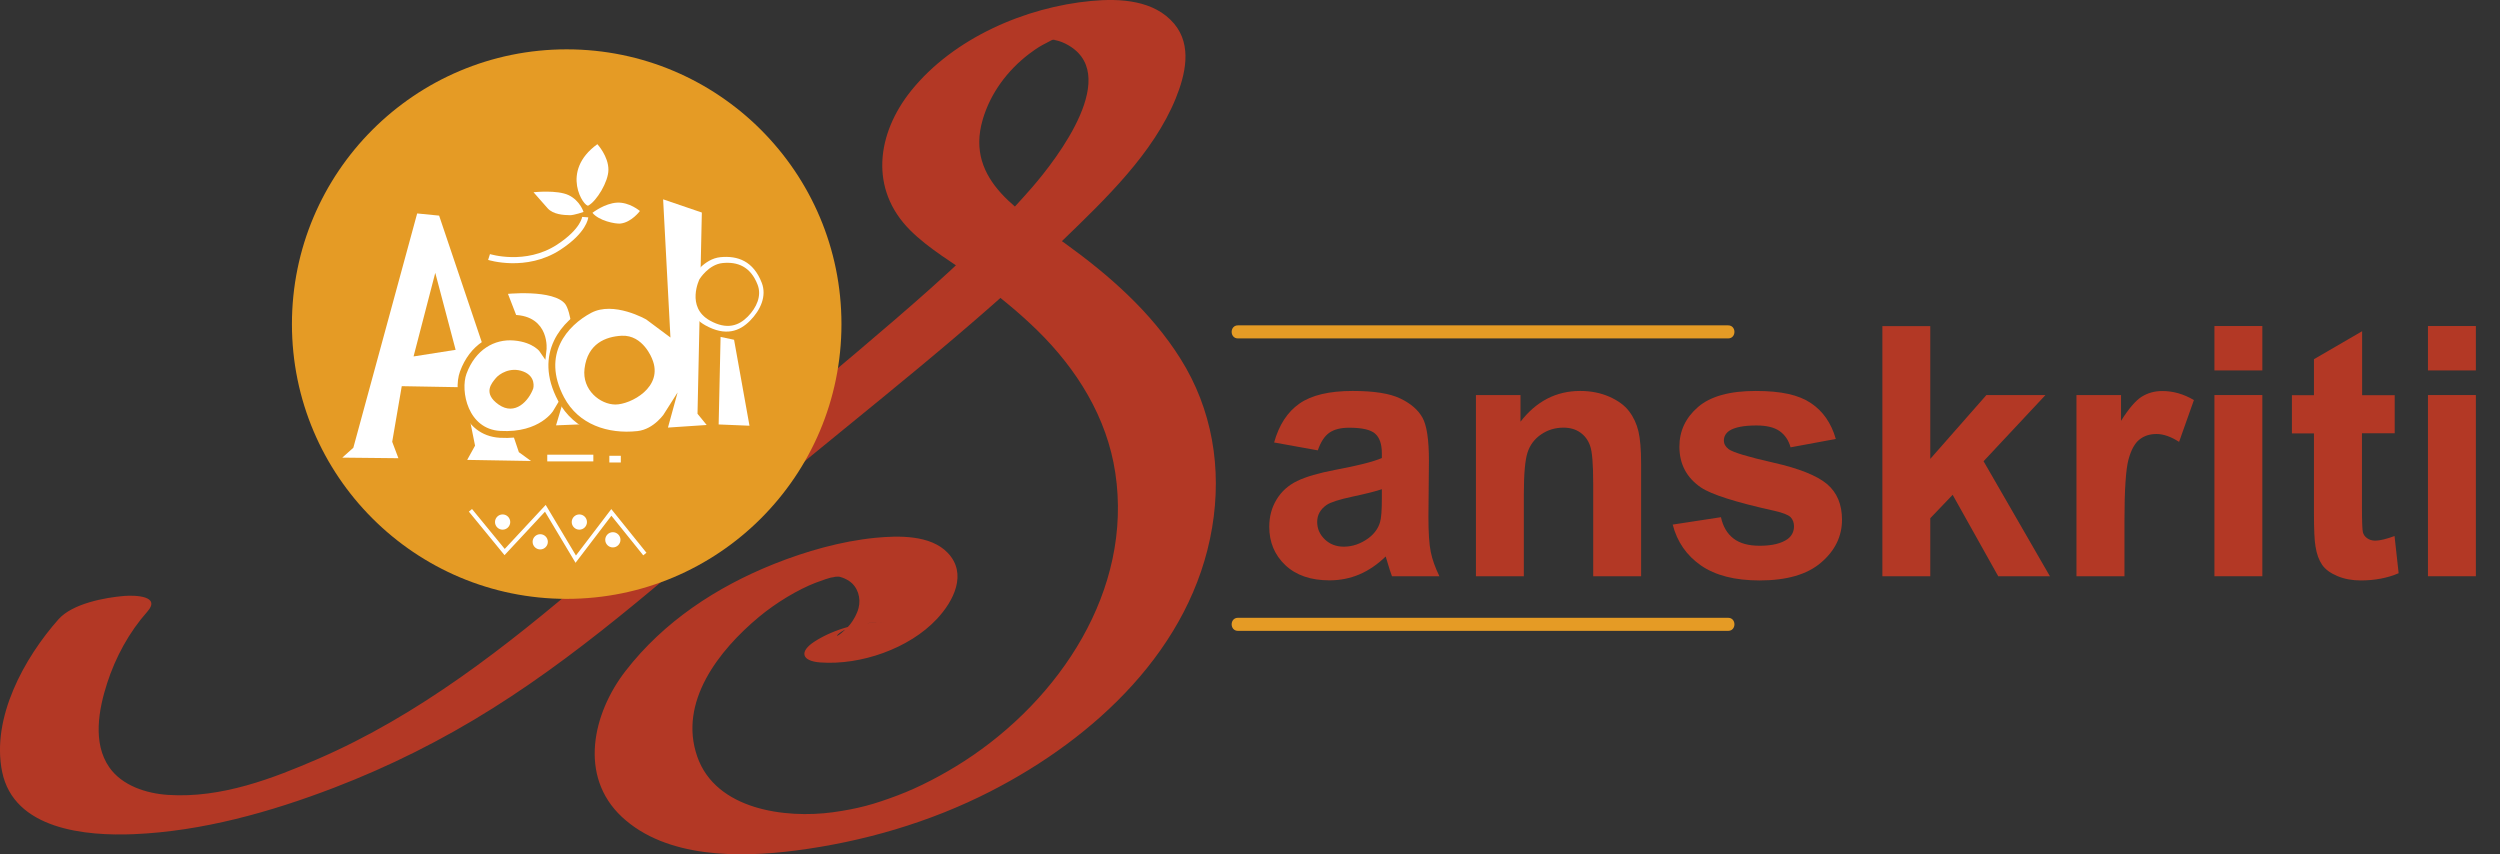<?xml version="1.0" encoding="UTF-8"?>
<svg id="Layer_2" data-name="Layer 2" xmlns="http://www.w3.org/2000/svg" viewBox="0 0 298.44 101.98">
  <rect x="0" y="0" width="298.44" height="101.98" fill="#333333" stroke="none"/>
  <g id="Layer_1-2" data-name="Layer 1-2">
    <g>
      <g style="isolation: isolate;">
        <g style="isolation: isolate;">
          <path d="M157.3,53.76l-5.2-.94c.58-2.09,1.59-3.64,3.02-4.64s3.54-1.51,6.36-1.51c2.55,0,4.45.3,5.7.91,1.25.6,2.13,1.37,2.64,2.3.51.93.76,2.64.76,5.12l-.06,6.68c0,1.9.09,3.3.28,4.21.18.9.53,1.87,1.03,2.9h-5.66c-.15-.38-.33-.94-.55-1.69-.1-.34-.16-.56-.2-.67-.98.95-2.02,1.66-3.14,2.14-1.11.47-2.3.71-3.57.71-2.23,0-3.98-.6-5.27-1.81-1.28-1.21-1.92-2.74-1.92-4.58,0-1.22.29-2.31.88-3.27.58-.96,1.4-1.69,2.45-2.2,1.05-.51,2.57-.95,4.55-1.33,2.68-.5,4.53-.97,5.56-1.41v-.57c0-1.1-.27-1.88-.81-2.35-.54-.47-1.57-.7-3.08-.7-1.02,0-1.81.2-2.38.6-.57.4-1.03,1.1-1.38,2.11ZM164.96,58.4c-.73.25-1.89.54-3.48.88-1.59.34-2.63.67-3.12,1-.75.53-1.12,1.2-1.12,2.02s.3,1.49.9,2.08c.6.58,1.36.88,2.28.88,1.03,0,2.02-.34,2.95-1.02.69-.52,1.15-1.15,1.37-1.89.15-.49.22-1.42.22-2.79v-1.14Z" style="fill: #b33825;"/>
          <path d="M195.91,68.79h-5.72v-11.04c0-2.34-.12-3.85-.37-4.53-.24-.69-.64-1.22-1.19-1.6-.55-.38-1.21-.57-1.99-.57-.99,0-1.88.27-2.67.81-.79.54-1.33,1.26-1.62,2.16-.29.9-.44,2.55-.44,4.97v9.8h-5.72v-21.63h5.32v3.18c1.89-2.44,4.26-3.67,7.13-3.67,1.26,0,2.42.23,3.46.68,1.04.46,1.84,1.04,2.37,1.74.54.71.91,1.51,1.12,2.4s.32,2.18.32,3.85v13.45Z" style="fill: #b33825;"/>
          <path d="M199.7,62.62l5.74-.88c.24,1.11.74,1.96,1.49,2.54.75.58,1.79.87,3.14.87,1.48,0,2.59-.27,3.34-.81.5-.38.75-.89.75-1.53,0-.43-.14-.79-.41-1.08-.29-.27-.92-.52-1.92-.75-4.62-1.02-7.54-1.95-8.78-2.79-1.71-1.17-2.57-2.79-2.57-4.87,0-1.87.74-3.45,2.22-4.73,1.48-1.28,3.78-1.92,6.88-1.92s5.16.48,6.6,1.45c1.44.96,2.43,2.39,2.97,4.28l-5.4,1c-.23-.84-.67-1.49-1.31-1.94-.64-.45-1.57-.67-2.76-.67-1.51,0-2.59.21-3.24.63-.43.3-.65.69-.65,1.16,0,.41.19.75.57,1.04.52.38,2.3.92,5.35,1.61s5.18,1.54,6.39,2.55c1.2,1.02,1.79,2.44,1.79,4.26,0,1.98-.83,3.69-2.49,5.11-1.66,1.43-4.11,2.14-7.35,2.14-2.95,0-5.28-.6-7-1.79-1.72-1.2-2.84-2.82-3.37-4.87Z" style="fill: #b33825;"/>
          <path d="M224.71,68.79v-29.86h5.72v15.85l6.7-7.62h7.05l-7.39,7.9,7.92,13.73h-6.17l-5.44-9.72-2.67,2.79v6.93h-5.72Z" style="fill: #b33825;"/>
          <path d="M253.6,68.79h-5.72v-21.63h5.32v3.08c.91-1.45,1.73-2.41,2.45-2.87.73-.46,1.55-.69,2.48-.69,1.3,0,2.56.36,3.77,1.08l-1.77,4.99c-.96-.62-1.86-.94-2.69-.94s-1.48.22-2.04.66c-.56.44-1,1.24-1.31,2.39s-.48,3.57-.48,7.25v6.68Z" style="fill: #b33825;"/>
          <path d="M264.35,44.22v-5.3h5.72v5.3h-5.72ZM264.35,68.79v-21.63h5.72v21.63h-5.72Z" style="fill: #b33825;"/>
          <path d="M285.87,47.16v4.56h-3.91v8.72c0,1.77.04,2.79.11,3.09.07.29.24.53.51.72.26.19.59.29.97.29.53,0,1.3-.18,2.3-.55l.49,4.44c-1.33.57-2.84.86-4.52.86-1.03,0-1.96-.17-2.79-.52-.83-.35-1.44-.79-1.82-1.34s-.66-1.29-.8-2.23c-.12-.67-.18-2.01-.18-4.03v-9.43h-2.63v-4.56h2.63v-4.3l5.75-3.34v7.64h3.91Z" style="fill: #b33825;"/>
          <path d="M289.84,44.22v-5.3h5.72v5.3h-5.72ZM289.84,68.79v-21.63h5.72v21.63h-5.72Z" style="fill: #b33825;"/>
        </g>
      </g>
      <path d="M147.78,75.31h58.52c1,0,1-1.56,0-1.56h-58.52c-1,0-1,1.56,0,1.56" style="fill: #e59b25;"/>
      <path d="M147.78,40.4h58.52c1,0,1-1.56,0-1.56h-58.52c-1,0-1,1.56,0,1.56" style="fill: #e59b25;"/>
      <path d="M6.99,73.92c-4.09,4.61-8.04,11.76-6.74,18.19,1.4,6.94,10.03,7.71,15.73,7.47,8.14-.34,16.33-2.64,23.91-5.55,6.6-2.53,12.92-5.7,18.9-9.46,11.99-7.52,22.39-17.16,33.24-26.18,11.74-9.77,23.94-19.14,34.92-29.78,4.99-4.83,10.73-10.3,13.4-16.85,1.16-2.86,1.98-6.33-.17-8.91C137.81.01,133.72-.21,130.3.11c-7.89.73-16.5,4.45-21.54,10.73-4.1,5.11-5,11.74-.12,16.63,2.26,2.26,5.11,3.87,7.68,5.73,2.63,1.91,5.18,3.96,7.51,6.24,4.73,4.64,8.31,10.37,9.31,17,2.11,14.03-6.65,27.06-18.03,34.42-2.51,1.62-5.39,3.13-7.95,4.09-2.81,1.06-4.72,1.6-7.78,2.02-5.58.75-13.91-.27-16.14-6.64-2.29-6.53,2.6-12.71,7.32-16.65,1.07-.89,2.21-1.69,3.4-2.41,1.15-.7,2.52-1.37,3.37-1.69.4-.15.81-.3,1.22-.44-.14.04-.68.2,0,0,.11-.03,1.38-.42.79-.22-.51.16.49-.1.48-.1-.71.12.17-.04.44.04.37.1.77.27,1.11.5,1.04.7,1.43,2.04,1.12,3.23-.17.68-.6,1.44-1.03,1.98-.19.24-.42.45-.64.66-2.14,2.03-.41-1.26,4.73-.88-2.71-.2-6.02.76-8.29,2.22-1.89,1.21-1.58,2.35.67,2.51,4.79.35,10.61-1.64,13.93-5.21,1.98-2.12,3.65-5.38,1.28-7.87-2.06-2.17-5.92-2.06-8.64-1.8-4.12.41-8.28,1.6-12.12,3.13-6.86,2.75-13.14,6.87-17.7,12.76-3.92,5.05-5.64,12.56-.45,17.42,5.31,4.96,14.05,4.89,20.77,4.02,8.02-1.04,15.98-3.35,23.2-7.04,12.48-6.38,24.09-17.11,26.5-31.52,1.18-7.04.03-14.11-3.8-20.18-3.49-5.55-8.51-9.96-13.79-13.76-5.03-3.63-11.97-7.34-9.8-14.75.92-3.15,2.94-5.86,5.53-7.84.5-.38,1.02-.74,1.57-1.05.06-.03,1.42-.74,1.01-.54.58-.27.72-.06.15-.12.55.06,1.07.21,1.57.46,6.99,3.44-.93,13.72-3.96,17.21-4.98,5.72-10.62,10.83-16.36,15.77-12.01,10.35-24.42,20.23-36.47,30.54-9.94,8.5-20.36,16.68-32.45,21.91-5.21,2.25-11.44,4.7-17.85,4.27-2.57-.17-5.47-1.09-7.01-3.3-2.01-2.9-1.26-6.92-.25-10.04s2.62-6.08,4.8-8.54c1.68-1.89-1.51-1.97-2.76-1.87-2.31.19-6.19.91-7.85,2.79" style="fill: #b33825;"/>
      <path d="M125.74,4.73c.22-.05.22,0,0,0" style="fill: #b33825;"/>
      <path d="M100.45,38.69c0,18.12-14.69,32.8-32.8,32.8s-32.8-14.68-32.8-32.8S49.54,5.89,67.65,5.89s32.8,14.69,32.8,32.8" style="fill: #e59b25;"/>
      <polygon points="40.86 54.63 42.18 53.45 49.8 25.48 52.42 25.74 61.94 53.98 63.39 55.03 55.77 54.9 56.71 53.2 55.31 46.23 47.96 46.1 46.82 52.74 47.56 54.7 40.86 54.63" style="fill: #fff;"/>
      <path d="M60.07,34.72s6.18-.74,7.74,1.34c1.56,2.08,1.34,13.33,1.34,13.33l1.35,1.63-4.68.19.59-1.98s-1.73,2.91-6.72,2.62c-4.22-.25-5.21-5.13-4.39-7.37,1.12-3.05,3.57-4.47,6.11-4.24,2.53.22,3.42,1.56,3.42,1.56,0,0,.45-3.72-3.5-3.8l-1.27-3.28h.01Z" style="fill: #fff;"/>
      <path d="M60.07,34.72s6.18-.74,7.74,1.34c1.56,2.08,1.34,13.33,1.34,13.33l1.35,1.63-4.68.19.59-1.98s-1.73,2.91-6.72,2.62c-4.22-.25-5.21-5.13-4.39-7.37,1.12-3.05,3.57-4.47,6.11-4.24,2.53.22,3.42,1.56,3.42,1.56,0,0,.45-3.72-3.5-3.8l-1.27-3.28h.01Z" style="fill: none; stroke: #e59b25; stroke-miterlimit: 10; stroke-width: .82px;"/>
      <path d="M77.38,37.8s-4.06-2.37-6.99-.82-6.3,5.22-3.41,10.66c1.82,3.42,5.52,4.62,9.15,4.23,2.26-.24,3.62-2.42,3.62-2.42l-.56,2.04,5.99-.4-1.5-1.84.52-24.17-5.48-1.87.86,16.23s-2.2-1.64-2.2-1.64Z" style="fill: #fff;"/>
      <path d="M77.38,37.8s-4.06-2.37-6.99-.82-6.3,5.22-3.41,10.66c1.82,3.42,5.52,4.62,9.15,4.23,2.26-.24,3.62-2.42,3.62-2.42l-.56,2.04,5.99-.4-1.5-1.84.52-24.17-5.48-1.87.86,16.23s-2.2-1.64-2.2-1.64Z" style="fill: none; stroke: #e59b25; stroke-miterlimit: 10; stroke-width: .82px;"/>
      <polygon points="51.96 32.57 54.39 41.76 49.37 42.55 51.96 32.57" style="fill: #e59b25;"/>
      <path d="M63.66,46.36s.37-1.41-1.19-2.01c-1.56-.6-2.9.3-3.31.82s-1.6,1.75.37,3.13c1.97,1.38,3.61-.48,4.13-1.94" style="fill: #e59b25;"/>
      <path d="M77.85,42.85s-1.06-2.9-3.64-2.77c-1.89.1-4.06.92-4.43,3.92-.32,2.57,1.89,4.29,3.69,4.29s5.81-2.07,4.38-5.44" style="fill: #e59b25;"/>
      <polygon points="86.02 40.22 85.79 50.67 89.47 50.82 87.63 40.56 86.02 40.22" style="fill: #fff;"/>
      <path d="M82.74,32.98s-1.98,3.95,1.47,5.86c2.4,1.33,4.07.72,5.33-.56,1.27-1.28,2-2.96,1.4-4.51-1-2.6-2.87-3.27-4.93-3.07-1.99.19-3.27,2.27-3.27,2.27" style="fill: #fff;"/>
      <path d="M83.51,33.31s-1.67,3.34,1.24,4.96c2.03,1.13,3.44.61,4.51-.47s1.69-2.5,1.18-3.81c-.85-2.2-2.42-2.76-4.17-2.59-1.68.16-2.76,1.92-2.76,1.92" style="fill: #e59b25;"/>
      <polyline points="56.16 60.92 60.24 65.9 65.1 60.68 68.73 66.75 72.98 61.17 76.98 66.14" style="fill: none; stroke: #fff; stroke-miterlimit: 10; stroke-width: .49px;"/>
      <path d="M60.91,62.32c0,.5-.41.91-.91.91s-.91-.41-.91-.91.41-.91.91-.91.91.41.91.91" style="fill: #fff;"/>
      <path d="M65.4,64.68c0,.5-.41.91-.91.91s-.91-.41-.91-.91.41-.91.91-.91.91.41.91.91" style="fill: #fff;"/>
      <path d="M70.07,62.32c0,.5-.41.91-.91.91s-.91-.41-.91-.91.41-.91.91-.91.91.41.91.91" style="fill: #fff;"/>
      <path d="M74.07,64.44c0,.5-.41.91-.91.91s-.91-.41-.91-.91.41-.91.91-.91.91.41.91.91" style="fill: #fff;"/>
      <path d="M70.24,24.54c-.49.26-3.47-4.05,1.07-7.33,0,0,1.33,1.44,1.32,3.06,0,1.42-1.41,3.74-2.4,4.27" style="fill: #fff;"/>
      <path d="M69.66,25.3s-.41-1.34-1.77-2c-1.37-.66-4.2-.35-4.2-.35,0,0,1.01,1.16,1.68,1.91s1.91.82,2.69.83c.48,0,1.61-.39,1.61-.39" style="fill: #fff;"/>
      <path d="M70.73,25.4s1.45-1.13,2.93-1.21c1.48-.08,2.73,1,2.73,1,0,0-1.01,1.37-2.35,1.5-.58.05-2.54-.32-3.32-1.29" style="fill: #fff;"/>
      <path d="M69.86,25.92s-.12,1.6-3.16,3.59c-3.92,2.56-8.32,1.17-8.32,1.17" style="fill: none; stroke: #fff; stroke-miterlimit: 10; stroke-width: .73px;"/>
      <line x1="65.33" y1="54.68" x2="70.83" y2="54.68" style="fill: none; stroke: #fff; stroke-miterlimit: 10; stroke-width: .8px;"/>
      <line x1="72.74" y1="54.81" x2="74.11" y2="54.81" style="fill: none; stroke: #fff; stroke-miterlimit: 10; stroke-width: .8px;"/>
    </g>
  </g>
</svg>